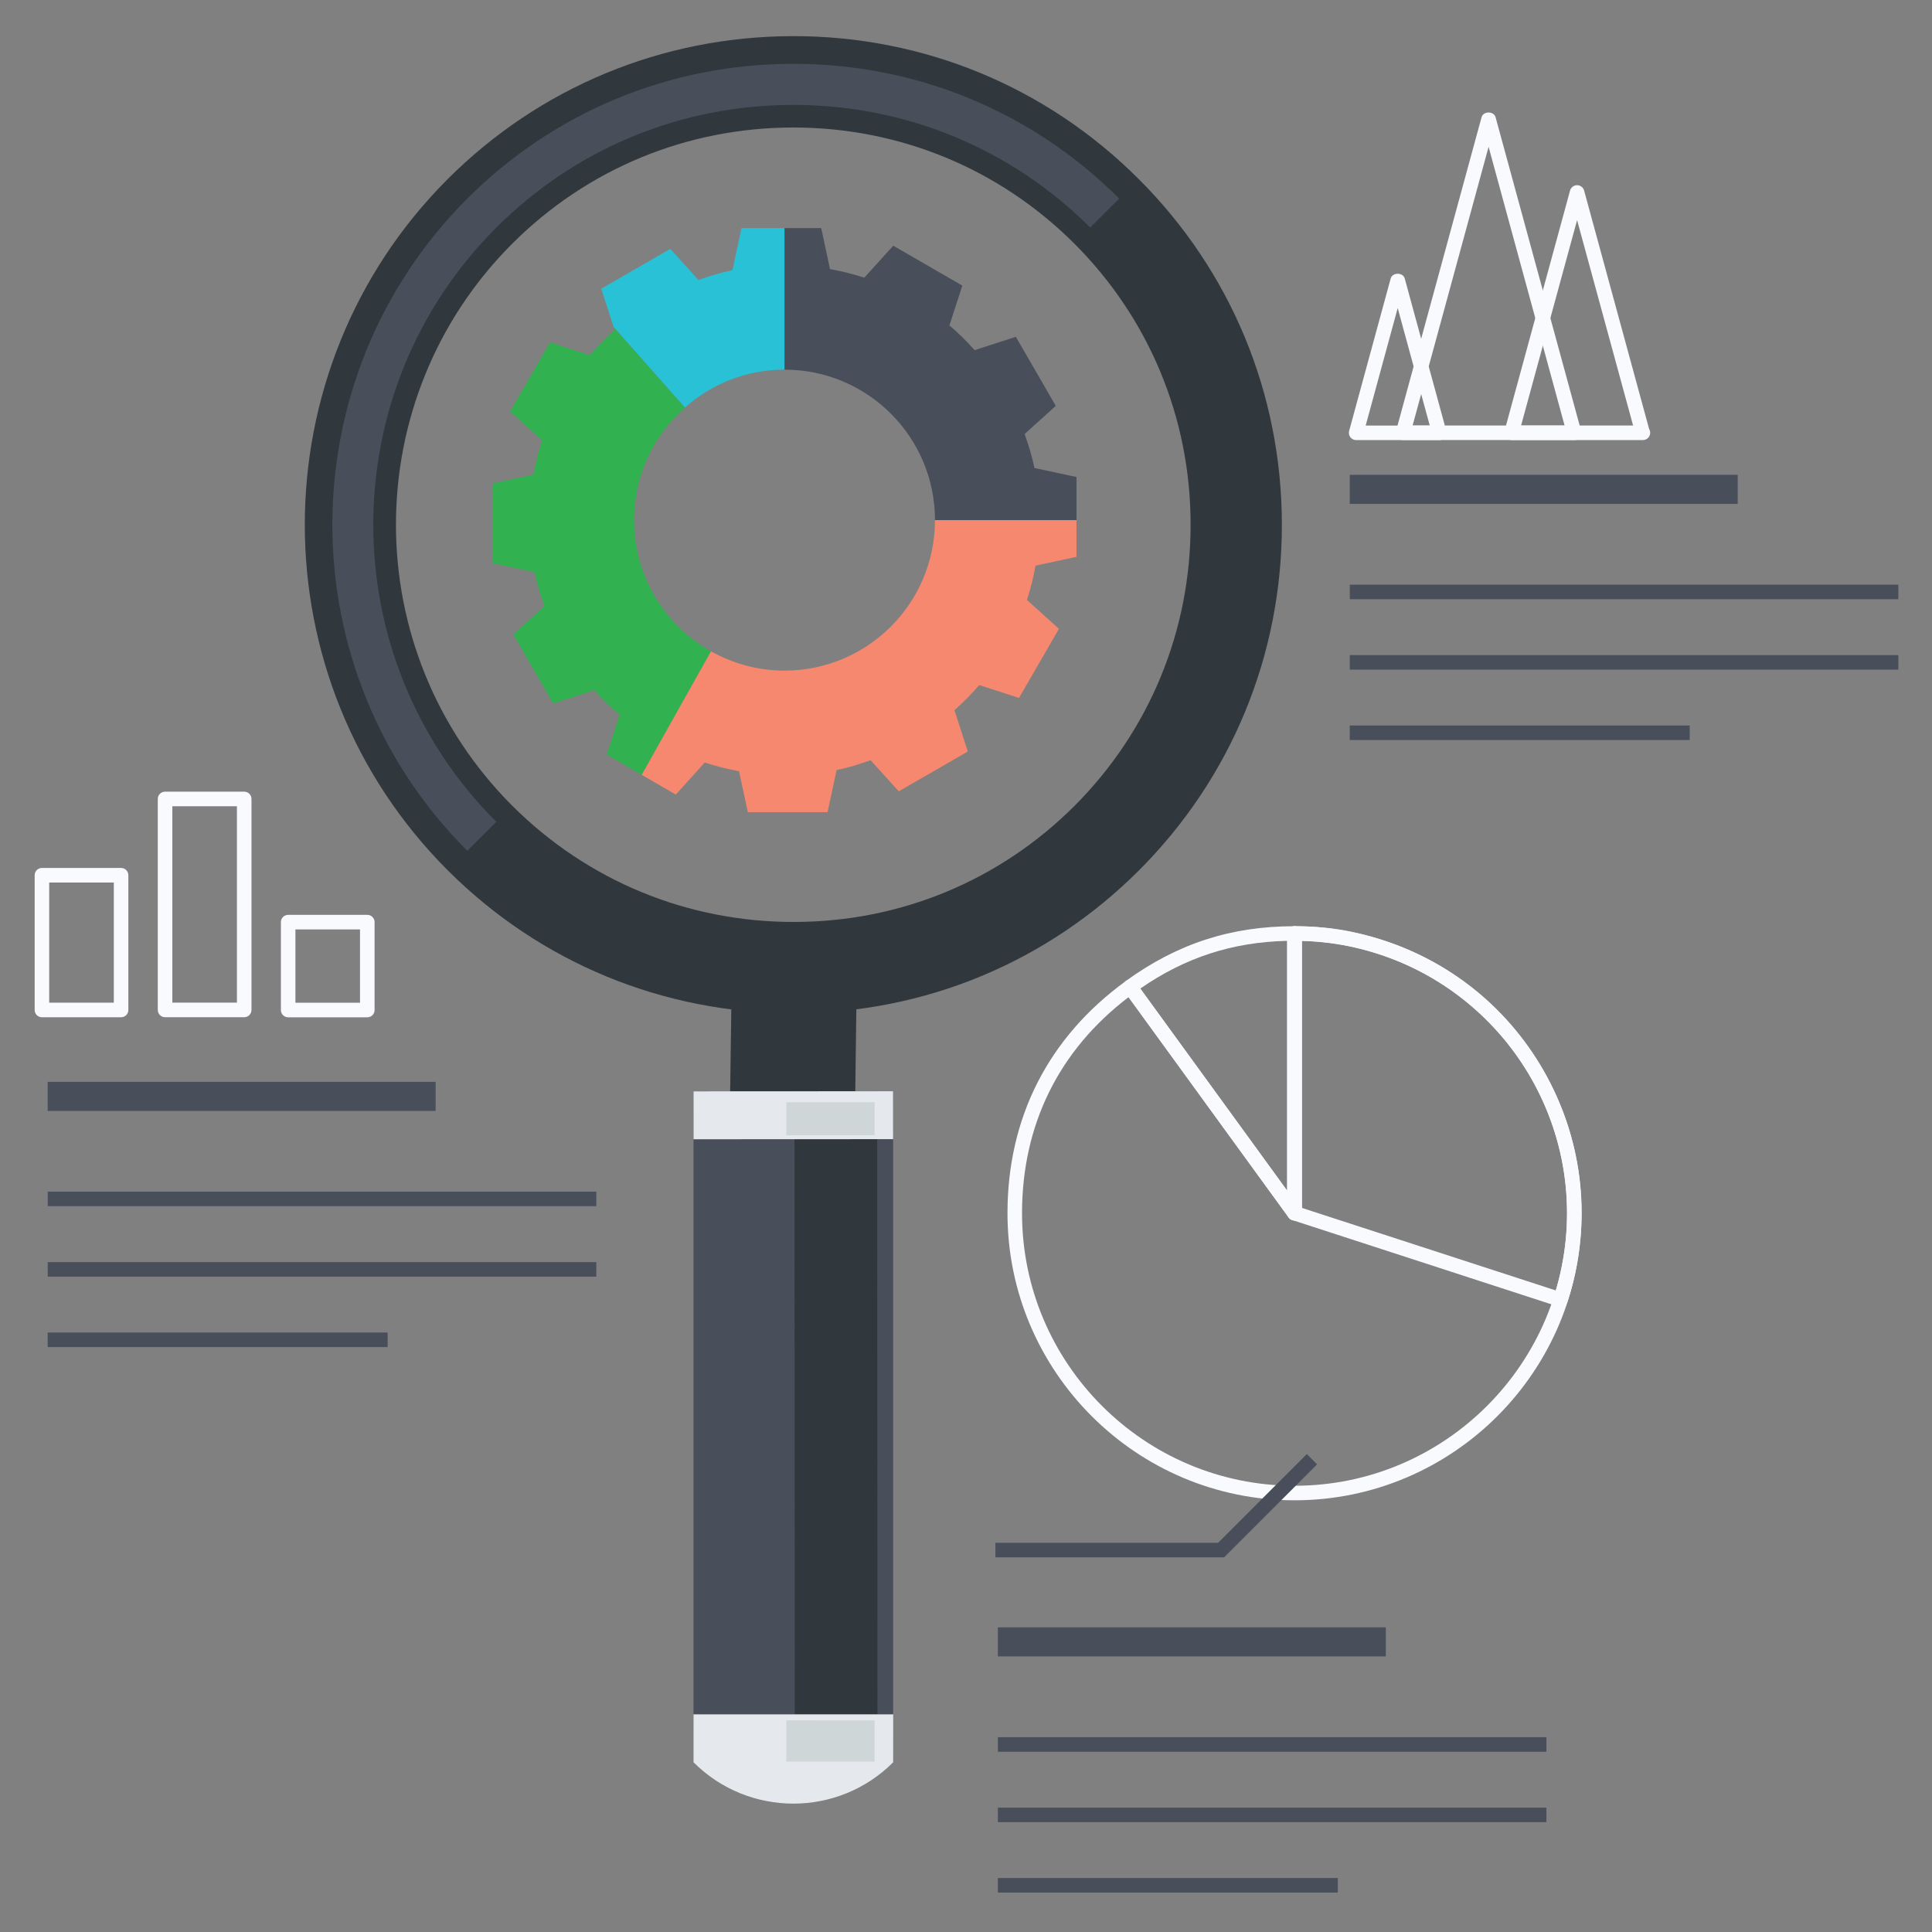 <?xml version="1.0" encoding="UTF-8" standalone="no"?>
<!DOCTYPE svg PUBLIC "-//W3C//DTD SVG 1.1//EN" "http://www.w3.org/Graphics/SVG/1.1/DTD/svg11.dtd">
<svg width="100%" height="100%" viewBox="0 0 250 250" version="1.1" xmlns="http://www.w3.org/2000/svg" xmlns:xlink="http://www.w3.org/1999/xlink" xml:space="preserve" xmlns:serif="http://www.serif.com/" style="fill-rule:evenodd;clip-rule:evenodd;stroke-linejoin:round;stroke-miterlimit:1.414;">
    <rect x="0" y="0" width="250" height="250" fill="#808080" stroke="none"/>
    <g transform="matrix(2.121,0,0,2.121,102.786,16.487)">
        <path d="M0,48.474C-6.515,48.486 -12.614,45.968 -17.206,41.386C-26.666,31.935 -26.671,16.552 -17.214,7.097C-12.652,2.536 -6.578,0.017 -0.11,0.006C6.394,-0.007 12.497,2.511 17.08,7.086C21.655,11.661 24.18,17.747 24.176,24.24C24.179,30.72 21.661,36.816 17.095,41.39C12.536,45.948 6.47,48.468 0,48.474M29.744,24.234C29.741,16.26 26.64,8.775 21.013,3.153C15.376,-2.485 7.869,-5.586 -0.119,-5.569C-8.075,-5.547 -15.545,-2.449 -21.154,3.158C-32.771,14.786 -32.771,33.706 -21.143,45.326C-15.497,50.965 -7.984,54.06 0.007,54.046C7.963,54.032 15.424,50.929 21.029,45.324C26.652,39.696 29.748,32.208 29.744,24.234" style="fill:rgb(48,55,61);fill-rule:nonzero;"/>
    </g>
    <g transform="matrix(2.121,0,0,2.121,64.214,11.976)">
        <path d="M0,44.488C-10,34.5 -10.003,18.242 -0.01,8.253C4.815,3.427 11.234,0.766 18.066,0.755C24.94,0.739 31.393,3.399 36.237,8.235L38.006,6.469C37.989,6.454 37.974,6.446 37.967,6.43C32.649,1.137 25.585,-1.771 18.067,-1.752C10.565,-1.739 3.518,1.186 -1.775,6.478C-12.74,17.447 -12.74,35.291 -1.766,46.259L0.004,44.49L0,44.488Z" style="fill:rgb(72,79,90);fill-rule:nonzero;"/>
    </g>
    <g transform="matrix(2.121,0,0,2.121,110.66,128.522)">
        <path d="M0,6.371C0.03,4.11 0.063,1.844 0.09,-0.43C0.09,-1.474 -0.321,-2.43 -1,-3.098C-1.88,-3.008 -2.771,-2.966 -3.67,-2.966C-4.602,-2.966 -5.528,-3.007 -6.448,-3.104C-7.117,-2.438 -7.537,-1.479 -7.538,-0.44C-7.569,1.832 -7.6,4.107 -7.633,6.393C-7.635,8.563 -5.984,9.475 -3.829,9.442L-3.814,9.442C-1.646,9.438 0.008,8.521 0,6.371" style="fill:rgb(48,55,61);fill-rule:nonzero;"/>
    </g>
    <g transform="matrix(-2.121,0,0,2.121,89.741,141.213)">
        <rect x="-12.18" y="0" width="12.18" height="38.008" style="fill:rgb(73,79,90);"/>
    </g>
    <g transform="matrix(-2.121,0.001,0.001,2.121,102.822,141.217)">
        <rect x="-5.038" y="-0.003" width="5.046" height="38.009" style="fill:rgb(48,55,61);"/>
    </g>
    <g transform="matrix(-2.121,0.001,0.001,2.121,89.741,141.222)">
        <rect x="-12.177" y="-0.002" width="12.178" height="2.924" style="fill:rgb(229,232,237);"/>
    </g>
    <g transform="matrix(-2.121,-0.001,-0.001,2.121,101.755,142.626)">
        <rect x="-5.383" y="-0.001" width="5.383" height="2.015" style="fill:rgb(206,214,215);"/>
    </g>
    <g transform="matrix(2.121,0,0,2.121,115.575,228.973)">
        <path d="M0,-0.439C-3.362,2.922 -8.812,2.922 -12.178,-0.439C-12.176,-1.416 -12.177,-2.387 -12.177,-3.36C-8.115,-3.361 -4.058,-3.36 0.003,-3.36C-0.001,-2.387 -0.001,-1.416 0,-0.439" style="fill:rgb(229,232,237);fill-rule:nonzero;"/>
    </g>
    <g transform="matrix(-2.121,-0.001,-0.001,2.121,101.755,222.617)">
        <rect x="-5.381" y="-0.001" width="5.382" height="2.514" style="fill:rgb(206,214,215);"/>
    </g>
    <g transform="matrix(2.121,0,0,2.121,-1301.32,-2529.01)">
        <rect x="670.434" y="1223.83" width="8.635" height="0.001" style="fill:rgb(183,190,192);"/>
    </g>
    <g transform="matrix(2.121,0,0,2.121,70.446,64.119)">
        <path d="M0,6.753L-1.901,8.465L0.532,12.683L3.049,11.87C3.529,12.405 4.037,12.912 4.586,13.377L3.803,15.809L5.935,17.039L10.16,9.504C7.362,7.928 5.47,4.939 5.47,1.5C5.47,-1.236 6.673,-3.685 8.572,-5.363L4.217,-10.286L4.277,-10.096C3.741,-9.616 3.234,-9.108 2.77,-8.56L0.34,-9.346L-2.094,-5.129L-0.14,-3.366C-0.364,-2.688 -0.538,-1.99 -0.667,-1.275L-3.167,-0.74L-3.167,4.127L-0.601,4.678C-0.453,5.393 -0.242,6.077 0,6.753" style="fill:rgb(50,177,80);fill-rule:nonzero;"/>
    </g>
    <g transform="matrix(2.121,0,0,2.121,101.518,34.419)">
        <path d="M0,6.323L0,-2.313L-2.627,-2.313L-3.177,0.253C-3.889,0.4 -4.576,0.611 -5.252,0.853L-6.968,-1.045L-11.183,1.387L-10.43,3.714L-6.074,8.636C-4.457,7.2 -2.334,6.323 0,6.323" style="fill:rgb(40,193,213);fill-rule:nonzero;"/>
    </g>
    <g transform="matrix(2.121,0,0,2.121,101.518,48.981)">
        <path d="M0,-0.541C5.068,-0.541 9.178,3.565 9.178,8.636L17.813,8.636L17.813,6.009L15.247,5.458C15.101,4.745 14.889,4.058 14.648,3.385L16.548,1.669L14.113,-2.546L11.597,-1.733C11.119,-2.269 10.61,-2.776 10.061,-3.239L10.847,-5.67L6.632,-8.104L4.865,-6.151C4.189,-6.375 3.49,-6.549 2.775,-6.677L2.239,-9.177L0,-9.177L0,-0.541Z" style="fill:rgb(73,79,90);fill-rule:nonzero;"/>
    </g>
    <g transform="matrix(2.121,0,0,2.121,101.518,85.624)">
        <path d="M0,0.543C-1.63,0.543 -3.157,0.111 -4.486,-0.633L-8.712,6.902L-6.633,8.106L-4.867,6.15C-4.188,6.375 -3.491,6.548 -2.776,6.678L-2.239,9.179L2.627,9.179L3.178,6.611C3.89,6.463 4.578,6.252 5.251,6.011L6.968,7.909L11.182,5.479L10.368,2.961C10.904,2.481 11.412,1.972 11.877,1.425L14.306,2.211L16.742,-2.005L14.789,-3.77C15.011,-4.446 15.185,-5.145 15.314,-5.862L17.813,-6.397L17.813,-8.636L9.178,-8.636C9.178,-3.568 5.068,0.543 0,0.543" style="fill:rgb(245,136,111);fill-rule:nonzero;"/>
    </g>
    <g transform="matrix(2.121,0,0,2.121,147.554,149.857)">
        <path d="M0,-10.343L8.966,1.995L8.966,-13.254C5.622,-13.178 2.752,-12.246 0,-10.343M9.409,3.804C9.27,3.804 9.136,3.739 9.051,3.622L-0.981,-10.185C-1.051,-10.28 -1.079,-10.399 -1.062,-10.515C-1.042,-10.631 -0.979,-10.736 -0.884,-10.804C2.259,-13.084 5.529,-14.147 9.409,-14.147C9.655,-14.147 9.854,-13.947 9.854,-13.703L9.854,3.361C9.854,3.553 9.729,3.724 9.547,3.783C9.501,3.798 9.455,3.804 9.409,3.804" style="fill:rgb(249,250,253);fill-rule:nonzero;"/>
    </g>
    <g transform="matrix(2.121,0,0,2.121,146.031,184.964)">
        <path d="M0,-26.37C-4.253,-23.128 -6.497,-18.579 -6.497,-13.187C-6.497,-4.02 0.961,3.438 10.127,3.438C19.293,3.438 26.75,-4.02 26.75,-13.187C26.75,-22.203 19.533,-29.564 10.571,-29.802L10.571,-13.187C10.571,-12.995 10.447,-12.824 10.265,-12.766C10.083,-12.706 9.882,-12.771 9.769,-12.927L0,-26.37ZM10.127,4.325C0.471,4.325 -7.385,-3.531 -7.385,-13.187C-7.385,-19.023 -4.889,-23.922 -0.166,-27.352C0.031,-27.496 0.31,-27.453 0.454,-27.255L9.684,-14.554L9.684,-30.252C9.684,-30.496 9.882,-30.695 10.127,-30.695C19.782,-30.695 27.638,-22.841 27.638,-13.187C27.638,-3.531 19.782,4.325 10.127,4.325" style="fill:rgb(249,250,253);fill-rule:nonzero;"/>
    </g>
    <g transform="matrix(2.121,0,0,2.121,168.454,132.662)">
        <path d="M0,11.144L15.495,16.181C16.71,12.083 16.314,7.748 14.365,3.923C12.351,-0.034 8.914,-2.967 4.692,-4.34C3.081,-4.864 1.653,-5.112 0,-5.149L0,11.144ZM15.785,17.186C15.739,17.186 15.692,17.178 15.648,17.165L-0.581,11.888C-0.764,11.83 -0.888,11.659 -0.888,11.466L-0.888,-5.598C-0.888,-5.842 -0.689,-6.042 -0.443,-6.042C1.475,-6.042 3.144,-5.776 4.966,-5.184C9.414,-3.739 13.033,-0.648 15.156,3.519C17.279,7.687 17.653,12.432 16.207,16.88C16.171,16.992 16.091,17.084 15.986,17.138C15.924,17.169 15.854,17.186 15.785,17.186" style="fill:rgb(249,250,253);fill-rule:nonzero;"/>
    </g>
    <g transform="matrix(-2.121,0,0,2.121,1609.12,-2237.63)">
        <rect x="674.114" y="1154.27" width="23.67" height="1.774" style="fill:rgb(73,79,90);"/>
    </g>
    <g transform="matrix(-2.121,0,0,2.121,1629.9,-2211.07)">
        <rect x="674.114" y="1148.45" width="33.466" height="0.888" style="fill:rgb(73,79,90);"/>
    </g>
    <g transform="matrix(-2.121,0,0,2.121,1629.9,-2192.86)">
        <rect x="674.114" y="1144.16" width="33.466" height="0.888" style="fill:rgb(73,79,90);"/>
    </g>
    <g transform="matrix(-2.121,0,0,2.121,1602.91,-2174.65)">
        <rect x="674.114" y="1139.87" width="20.741" height="0.888" style="fill:rgb(73,79,90);"/>
    </g>
    <g transform="matrix(-2.121,0,0,2.121,1700.17,-2535.83)">
        <rect x="695.574" y="1224.55" width="23.669" height="1.775" style="fill:rgb(73,79,90);"/>
    </g>
    <g transform="matrix(-2.121,0,0,2.121,1720.96,-2509.27)">
        <rect x="695.574" y="1218.73" width="33.468" height="0.888" style="fill:rgb(73,79,90);"/>
    </g>
    <g transform="matrix(-2.121,0,0,2.121,1720.96,-2491.06)">
        <rect x="695.574" y="1214.44" width="33.468" height="0.888" style="fill:rgb(73,79,90);"/>
    </g>
    <g transform="matrix(-2.121,0,0,2.121,1693.96,-2472.85)">
        <rect x="695.574" y="1210.15" width="20.742" height="0.888" style="fill:rgb(73,79,90);"/>
    </g>
    <g transform="matrix(-2.121,0,0,2.121,1363.27,-2378.76)">
        <rect x="616.17" y="1187.53" width="23.67" height="1.774" style="fill:rgb(73,79,90);"/>
    </g>
    <g transform="matrix(-2.121,0,0,2.121,1384.06,-2352.21)">
        <rect x="616.17" y="1181.71" width="33.469" height="0.887" style="fill:rgb(73,79,90);"/>
    </g>
    <g transform="matrix(-2.121,0,0,2.121,1384.06,-2333.99)">
        <rect x="616.17" y="1177.42" width="33.469" height="0.888" style="fill:rgb(73,79,90);"/>
    </g>
    <g transform="matrix(-2.121,0,0,2.121,1357.06,-2315.78)">
        <rect x="616.17" y="1173.13" width="20.742" height="0.888" style="fill:rgb(73,79,90);"/>
    </g>
    <g transform="matrix(2.121,0,0,2.121,158.402,188.156)">
        <path d="M0,6.3L-13.955,6.3L-13.955,5.412L-0.368,5.412L5.045,0L5.673,0.627L0,6.3Z" style="fill:rgb(73,79,90);fill-rule:nonzero;"/>
    </g>
    <g transform="matrix(2.121,0,0,2.121,-1301.32,-2418.55)">
        <path d="M616.543,1201.46L620.484,1201.46L620.484,1194.13L616.543,1194.13L616.543,1201.46ZM620.928,1202.35L616.1,1202.35C615.854,1202.35 615.656,1202.15 615.656,1201.91L615.656,1193.68C615.656,1193.44 615.854,1193.24 616.1,1193.24L620.928,1193.24C621.173,1193.24 621.371,1193.44 621.371,1193.68L621.371,1201.91C621.371,1202.15 621.173,1202.35 620.928,1202.35" style="fill:rgb(249,250,253);fill-rule:nonzero;"/>
    </g>
    <g transform="matrix(2.121,0,0,2.121,-1301.32,-2412.48)">
        <path d="M631.564,1198.6L635.505,1198.6L635.505,1194.13L631.564,1194.13L631.564,1198.6ZM635.95,1199.49L631.121,1199.49C630.876,1199.49 630.678,1199.29 630.678,1199.05L630.678,1193.68C630.678,1193.44 630.876,1193.24 631.121,1193.24L635.95,1193.24C636.196,1193.24 636.394,1193.44 636.394,1193.68L636.394,1199.05C636.394,1199.29 636.196,1199.49 635.95,1199.49" style="fill:rgb(249,250,253);fill-rule:nonzero;"/>
    </g>
    <g transform="matrix(2.121,0,0,2.121,-1301.32,-2428.42)">
        <path d="M624.055,1206.11L627.995,1206.11L627.995,1194.13L624.055,1194.13L624.055,1206.11ZM628.439,1207L623.611,1207C623.365,1207 623.167,1206.8 623.167,1206.56L623.167,1193.68C623.167,1193.44 623.365,1193.24 623.611,1193.24L628.439,1193.24C628.685,1193.24 628.883,1193.44 628.883,1193.68L628.883,1206.56C628.883,1206.8 628.685,1207 628.439,1207" style="fill:rgb(249,250,253);fill-rule:nonzero;"/>
    </g>
    <g transform="matrix(2.121,0,0,2.121,182.79,16.234)">
        <path d="M0,18.306L9.273,18.306L4.636,1.303L0,18.306ZM9.872,19.193L9.854,19.193L-0.581,19.193C-0.72,19.193 -0.85,19.129 -0.934,19.019C-1.018,18.909 -1.046,18.767 -1.009,18.633L4.207,-0.501C4.313,-0.887 4.958,-0.887 5.063,-0.501L10.251,18.519C10.292,18.586 10.315,18.665 10.315,18.749C10.315,18.994 10.117,19.193 9.872,19.193" style="fill:rgb(249,250,253);fill-rule:nonzero;"/>
    </g>
    <g transform="matrix(2.121,0,0,2.121,196.826,25.846)">
        <path d="M0,13.775L6.835,13.775L3.418,1.244L0,13.775ZM7.434,14.662L7.416,14.662L-0.581,14.662C-0.72,14.662 -0.85,14.598 -0.934,14.488C-1.018,14.378 -1.046,14.236 -1.009,14.102L2.989,-0.561C3.042,-0.753 3.218,-0.887 3.418,-0.887C3.618,-0.887 3.793,-0.753 3.846,-0.561L7.813,13.988C7.854,14.055 7.877,14.134 7.877,14.218C7.877,14.463 7.679,14.662 7.434,14.662" style="fill:rgb(249,250,253);fill-rule:nonzero;"/>
    </g>
    <g transform="matrix(2.121,0,0,2.121,176.718,37.099)">
        <path d="M0,8.471L3.91,8.471L1.954,1.302L0,8.471ZM4.508,9.358L4.491,9.358L-0.581,9.358C-0.72,9.358 -0.85,9.294 -0.934,9.184C-1.018,9.074 -1.045,8.931 -1.009,8.798L1.526,-0.501C1.632,-0.887 2.277,-0.887 2.383,-0.501L4.888,8.684C4.929,8.751 4.952,8.83 4.952,8.914C4.952,9.159 4.754,9.358 4.508,9.358" style="fill:rgb(249,250,253);fill-rule:nonzero;"/>
    </g>
</svg>
